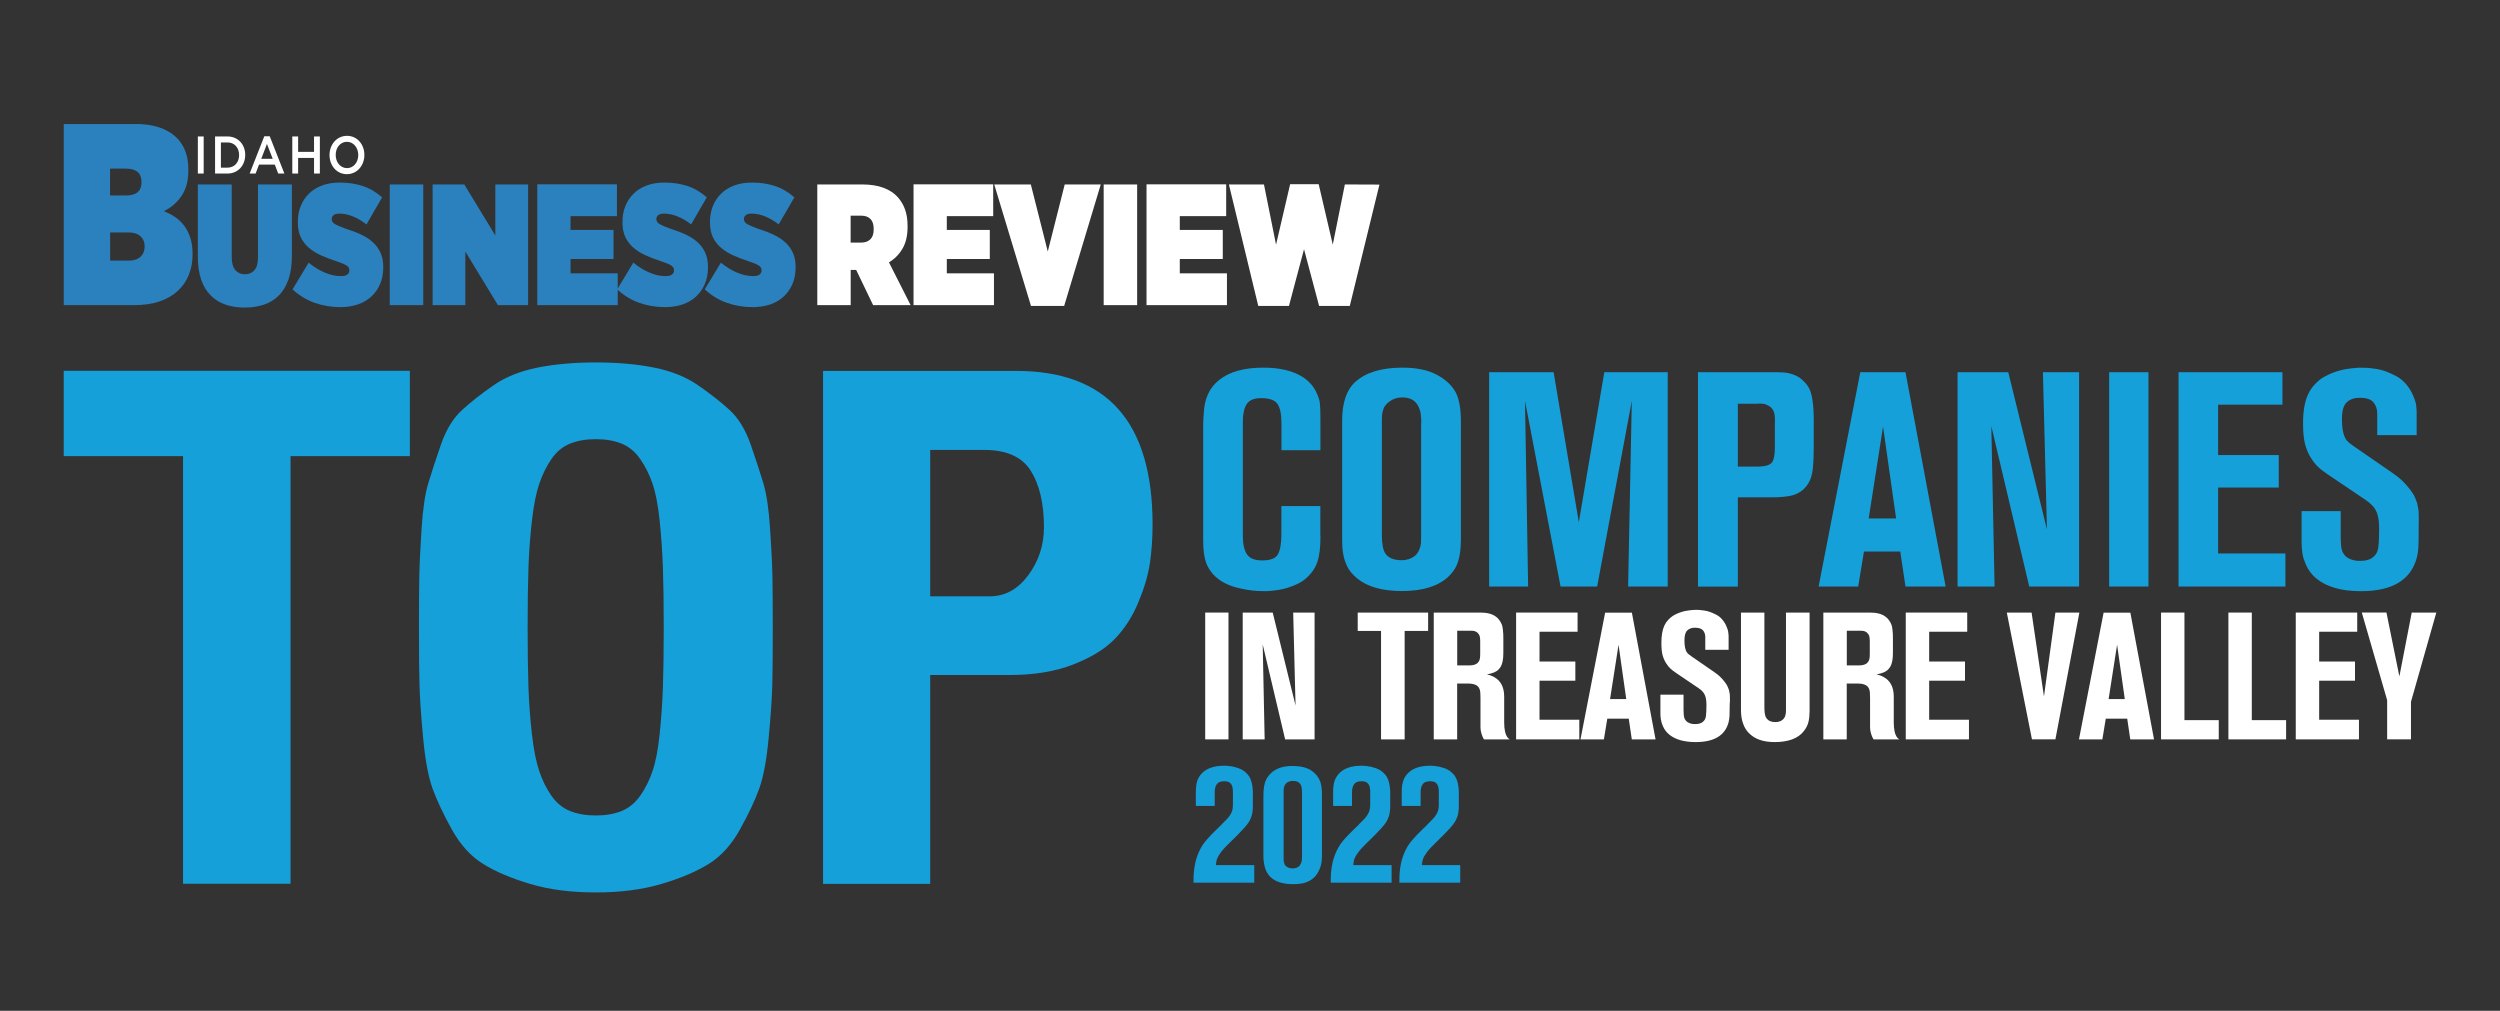 <svg enable-background="new 0 0 360 145.56" viewBox="0 0 360 145.56" xmlns="http://www.w3.org/2000/svg" xmlns:xlink="http://www.w3.org/1999/xlink"><rect x="0" y="0" width="360" height="145.56" fill="#333333" stroke="none"/><clipPath id="a"><path d="m9.18 17.87h189.46v26.42h-189.46z"/></clipPath><clipPath id="b"><path d="m9.18 17.87h189.46v26.42h-189.46z"/></clipPath><path d="m133.95 127.27v-30.07h11.49c3.46 0 6.48-.5 9.07-1.5 2.58-1 4.58-2.22 5.99-3.67 1.42-1.45 2.56-3.21 3.42-5.29.87-2.08 1.42-3.98 1.67-5.69s.38-3.55.38-5.52c0-14.75-6.54-22.12-19.63-22.12h-27.82v73.87h15.43zm7.79-62.48c3.2 0 5.43 1 6.69 3s1.9 4.71 1.9 8.14c0 2.56-.75 4.86-2.25 6.89s-3.35 3.05-5.54 3.05h-8.59v-21.08zm-39.71 59.63c1.78-1.1 3.29-2.75 4.52-4.97 1.23-2.21 2.16-4.17 2.77-5.87.62-1.7 1.07-4.15 1.37-7.34.3-3.2.47-5.73.52-7.59s.07-4.63.07-8.29c0-3.23-.02-5.67-.05-7.32s-.14-3.91-.33-6.79c-.18-2.88-.51-5.09-.97-6.64-.47-1.55-1.07-3.4-1.82-5.57-.75-2.16-1.77-3.83-3.05-5s-2.79-2.35-4.52-3.55-3.84-2.05-6.32-2.55-5.29-.75-8.42-.75-5.93.25-8.42.75c-2.48.5-4.59 1.35-6.32 2.55s-3.24 2.38-4.52 3.55-2.3 2.83-3.05 5-1.36 4.02-1.82 5.57c-.47 1.55-.79 3.76-.97 6.64s-.29 5.14-.32 6.79-.05 4.09-.05 7.32c0 3.66.03 6.43.08 8.29s.22 4.4.52 7.59c.3 3.2.76 5.64 1.37 7.34.62 1.7 1.54 3.65 2.77 5.87 1.23 2.21 2.74 3.87 4.52 4.97s4.04 2.06 6.77 2.87c2.73.82 5.88 1.22 9.44 1.22s6.71-.41 9.44-1.22c2.75-.81 5.01-1.77 6.79-2.87m-22.63-9.84c-.72-1.03-1.3-2.21-1.75-3.55-.45-1.33-.8-3.1-1.05-5.29-.25-2.2-.42-4.45-.5-6.77-.08-2.31-.12-5.19-.12-8.62s.04-6.3.12-8.61.25-4.57.5-6.77.6-3.96 1.05-5.29 1.03-2.52 1.75-3.57 1.61-1.79 2.67-2.22 2.31-.65 3.74-.65 2.67.22 3.72.65 1.94 1.17 2.67 2.22 1.32 2.23 1.77 3.55.79 3.08 1.02 5.29.39 4.48.47 6.79c.08 2.32.12 5.19.12 8.61 0 3.43-.04 6.3-.12 8.62-.08 2.31-.24 4.57-.47 6.77s-.57 3.96-1.02 5.29-1.04 2.51-1.77 3.55c-.73 1.03-1.62 1.77-2.67 2.2s-2.29.65-3.72.65-2.68-.22-3.74-.65-1.95-1.17-2.67-2.2m-70.22-48.9h17.18v61.58h15.48v-61.58h17.18v-12.28h-49.84z" fill="#16a0d9"/><path d="m.18 43.29h393.12v106.04h-393.12z" fill="none"/><path d="m190.15 77.25c0 1.56-.15 2.79-.45 3.67-.2.58-.49 1.11-.88 1.58s-.79.85-1.2 1.13-.89.53-1.44.74-1.03.36-1.42.45-.84.17-1.35.22c-.5.06-.84.08-.99.08s-.35 0-.58 0c-1 0-1.98-.11-2.94-.32-2.65-.5-4.38-1.72-5.19-3.67-.3-.8-.45-1.87-.45-3.22v-16.8c0-.36.03-.89.08-1.6.09-2.09.82-3.68 2.2-4.78 1.49-1.2 3.62-1.79 6.38-1.79 2.42 0 4.34.47 5.76 1.41.91.63 1.55 1.38 1.92 2.26.24.48.39.94.45 1.37s.09 1.14.09 2.13v4.72h-5.61v-3.88c0-1.29-.19-2.22-.57-2.78s-1.16-.84-2.36-.84c-1.01 0-1.7.29-2.07.85-.37.57-.56 1.41-.56 2.52v16.5c0 1.14.19 2.01.58 2.6.38.6 1.12.9 2.22.9 1.17 0 1.92-.29 2.25-.88s.5-1.56.5-2.92v-4.03h5.61v4.38z" fill="#16a0d9"/><path d="m210.36 77.86c0 1.11-.12 2.08-.37 2.92s-.72 1.59-1.42 2.26c-1.48 1.38-3.71 2.07-6.68 2.07-2.82 0-4.96-.6-6.42-1.79-.75-.61-1.27-1.25-1.54-1.92-.44-.9-.66-2.08-.66-3.54v-17.3c0-2.58.64-4.44 1.92-5.59 1.52-1.35 3.77-2.03 6.74-2.03 2.06 0 3.74.35 5.02 1.05s2.18 1.56 2.71 2.58c.47.95.71 2.33.71 4.12v17.17zm-5.72-.83v-15.96l.02-.17c0-.11 0-.23 0-.34s-.01-.26-.02-.44-.03-.35-.05-.51-.06-.34-.12-.52-.12-.35-.19-.49c-.4-.91-1.18-1.37-2.35-1.37-.71 0-1.32.19-1.83.58-.16.1-.3.22-.42.35s-.22.26-.3.37-.14.26-.19.45-.09.33-.12.43-.05.26-.06.48-.02.37-.02.45 0 .25 0 .5 0 .41 0 .47v15.6.17c0 1.28.18 2.17.53 2.67.44.61 1.22.92 2.33.92.67 0 1.26-.18 1.77-.53.33-.23.57-.54.73-.93s.25-.72.27-.98.02-.67.02-1.2z" fill="#16a0d9"/><path d="m240.15 84.46h-5.7l.53-26.74-4.99 26.74h-5.27l-5.12-26.74.45 26.74h-5.61v-30.86h9.28l3.63 21.6 3.67-21.6h9.13z" fill="#16a0d9"/><path d="m261.17 64.61c0 1.54-.07 2.69-.21 3.47s-.44 1.44-.9 2c-.46.57-1.06.97-1.8 1.2s-1.82.34-3.21.34h-4.8v12.85h-5.74v-30.87h11.46c.61 0 1.12.04 1.54.13.81.17 1.46.47 1.95.91.49.43.84.86 1.06 1.29.44.87.66 2.41.66 4.63v4.05zm-5.59-.17v-3.14c0-.07 0-.24.01-.51s.01-.46 0-.57-.03-.26-.05-.47c-.03-.21-.07-.38-.14-.53-.06-.15-.15-.29-.27-.42-.1-.13-.22-.24-.37-.33s-.29-.16-.42-.21-.27-.09-.43-.11-.28-.03-.37-.03-.2 0-.33 0l-.17.02h-2.79v9.05h2.75c1.17 0 1.89-.21 2.18-.62.26-.36.4-1.08.4-2.13z" fill="#16a0d9"/><path d="m280.17 84.46h-5.78l-.75-5.04h-5.23l-.83 5.04h-5.7l6-30.86h6.51zm-7.13-9.8-1.88-13.23-2.07 13.23z" fill="#16a0d9"/><path d="m299.38 84.46h-7.17l-5.46-23.11.47 23.11h-5.33v-30.86h7.3l5.57 22.64-.58-22.64h5.21v30.86z" fill="#16a0d9"/><path d="m309.38 84.46h-5.66v-30.86h5.66z" fill="#16a0d9"/><path d="m329.1 84.46h-15.39v-30.86h14.96v4.67h-9.26v7.26h8.73v4.67h-8.73v9.5h9.69z" fill="#16a0d9"/><path d="m348.29 75.86c0 1.35-.01 2.31-.04 2.88s-.11 1.12-.26 1.67c-.88 3.14-3.55 4.72-8 4.72-2.75 0-4.86-.58-6.34-1.75-.71-.55-1.25-1.26-1.62-2.11-.16-.41-.26-.7-.32-.86s-.12-.45-.18-.86-.1-.9-.1-1.45v-4.5h5.63v3.58c0 1.05.07 1.77.21 2.16.16.41.42.74.79.98.48.3 1.07.45 1.75.45.88 0 1.54-.19 1.96-.58.38-.3.62-.74.7-1.32s.13-1.51.13-2.77c0-1.28-.21-2.23-.62-2.84-.1-.16-.22-.31-.36-.46s-.26-.26-.36-.34-.22-.17-.35-.27-.21-.16-.22-.17l-5.38-3.63c-.65-.44-1.16-.82-1.5-1.15-.35-.33-.71-.78-1.08-1.37-.37-.6-.64-1.26-.82-1.99s-.27-1.7-.27-2.92c0-1.79.25-3.2.75-4.23.24-.51.56-.97.95-1.39.39-.41.79-.75 1.21-1s.88-.48 1.4-.67.97-.33 1.37-.42c.39-.08.81-.15 1.25-.2s.75-.08.94-.09c.18-.01.36-.01.53-.01.27 0 .53.01.78.02s.64.06 1.18.13 1.05.2 1.53.37c.48.18.98.41 1.5.68s1.01.67 1.44 1.16c.43.5.78 1.07 1.04 1.71.01.04.05.14.12.3.06.16.1.26.12.31.01.05.04.14.08.27s.07.24.08.32c.01.09.02.2.04.35s.04.31.04.47c.01.16.01.35.01.57v3.05h-5.68v-3.14c0-.61-.18-1.14-.54-1.58s-1.03-.66-2-.66c-.77 0-1.38.22-1.85.65-.46.43-.69 1.24-.69 2.42 0 1.39.21 2.38.62 2.97.16.24.55.58 1.17 1l5.51 3.8c.97.64 1.81 1.44 2.54 2.41.14.2.27.39.4.57.12.18.22.38.3.6s.15.39.21.52.11.32.15.58.07.43.1.52.05.29.05.61c.01.31.01.51.01.58v.68c-.01.37-.01.6-.01.67z" fill="#16a0d9"/><path d="m180.6 127.1h-8.73v-.4c0-1.61.28-3 .85-4.19.15-.32.32-.61.49-.87s.4-.55.68-.86.48-.53.61-.66.39-.39.79-.78c.06-.06.14-.13.24-.23s.2-.19.29-.28.16-.17.24-.26c.02-.02.09-.09.2-.2s.18-.18.22-.22.1-.11.19-.2.16-.17.21-.23.11-.14.17-.23.12-.17.17-.26.09-.17.13-.26c.13-.28.19-.66.19-1.13v-1.89c0-.58-.14-.99-.43-1.23-.2-.15-.47-.22-.79-.22-.3 0-.54.04-.73.12-.45.23-.67.72-.67 1.47v1.97h-2.72v-2.02c0-.56.06-1.04.16-1.45.11-.41.32-.79.63-1.15.71-.78 1.79-1.17 3.22-1.17h.29s.22.01.48.04c.25.02.47.06.65.1s.41.11.68.2.51.21.71.34.4.31.6.52.36.46.47.74c.11.27.18.58.24.93.05.35.08.59.08.72v2.19c0 .62-.07 1.15-.22 1.57-.08.24-.2.49-.35.74s-.39.55-.71.9-.59.64-.83.88-.62.62-1.16 1.15c-.04.04-.14.14-.3.3s-.27.27-.33.33c-.06.07-.16.17-.3.32s-.25.28-.32.38-.16.22-.26.37c-.1.14-.18.28-.25.41s-.12.27-.17.41c-.07.26-.11.52-.12.77h5.52v2.52z" fill="#16a0d9"/><path d="m190.36 123.31c0 .46-.05.9-.16 1.32-.05.19-.12.39-.21.6-.09.2-.22.44-.4.7-.17.26-.42.51-.73.72-.31.22-.67.39-1.08.5-.47.11-.99.17-1.55.17-1.49 0-2.59-.35-3.3-1.05-.33-.33-.58-.74-.74-1.22-.17-.55-.26-1.16-.26-1.81v-8.59c0-.07 0-.19.01-.34s.01-.27.01-.35c.02-.47.09-.88.19-1.22s.27-.68.52-1c.72-.96 1.87-1.44 3.44-1.44 1.15 0 2.05.21 2.69.63s1.07.95 1.31 1.58c.17.48.26 1.11.26 1.9zm-2.87.02v-9.01c0-.53-.03-.89-.1-1.1-.15-.51-.55-.77-1.19-.77-.15 0-.28.01-.4.04s-.23.07-.32.11-.17.1-.24.17-.13.13-.17.19-.08.14-.12.23c-.03.09-.05.17-.07.23-.01.06-.02.14-.03.24s-.01.17-.01.21v.18s0 .13 0 .13v9.33.31c0 .06.02.18.06.37s.1.33.18.43.21.2.38.29.39.14.64.14c.35 0 .63-.07.85-.22.16-.11.28-.27.37-.46.08-.19.13-.36.14-.49.02-.11.03-.3.03-.55z" fill="#16a0d9"/><path d="m200.36 127.1h-8.73v-.4c0-1.61.28-3 .85-4.19.15-.32.32-.61.49-.87s.4-.55.68-.86.48-.53.61-.66.39-.39.79-.78c.06-.06.14-.13.24-.23s.2-.19.29-.28.17-.17.24-.26c.02-.02.09-.09.2-.2s.18-.18.22-.22.1-.11.19-.2.17-.17.21-.23c.05-.06.11-.14.17-.23.07-.09.12-.17.17-.26s.09-.17.13-.26c.13-.28.2-.66.2-1.13v-1.89c0-.58-.14-.99-.43-1.23-.2-.15-.47-.22-.79-.22-.3 0-.54.04-.73.12-.45.23-.67.72-.67 1.47v1.97h-2.72v-2.02c0-.56.05-1.04.17-1.45.11-.41.32-.79.63-1.15.71-.78 1.79-1.17 3.22-1.17h.29c.07 0 .22.01.48.04s.47.06.65.1.41.11.68.2c.28.09.51.21.71.34s.4.31.6.52.35.46.47.74c.11.27.18.58.24.93.05.35.08.59.08.72v2.19c0 .62-.07 1.15-.22 1.57-.08.24-.2.49-.35.74s-.39.55-.71.9-.59.64-.83.88-.62.62-1.16 1.15c-.04.04-.14.14-.3.3s-.27.27-.33.33c-.06.07-.16.17-.3.32s-.25.28-.32.38-.16.22-.26.37c-.1.14-.19.28-.25.41-.07.13-.12.27-.17.41-.06.26-.11.52-.12.77h5.52v2.52z" fill="#16a0d9"/><path d="m210.24 127.1h-8.73v-.4c0-1.61.28-3 .85-4.19.15-.32.32-.61.49-.87s.4-.55.68-.86.48-.53.61-.66.39-.39.79-.78c.06-.06.14-.13.24-.23s.2-.19.29-.28.17-.17.24-.26c.02-.02.09-.09.2-.2s.18-.18.22-.22.1-.11.19-.2.17-.17.21-.23c.05-.06.11-.14.17-.23.07-.09.12-.17.17-.26s.09-.17.13-.26c.13-.28.2-.66.2-1.13v-1.89c0-.58-.14-.99-.43-1.23-.2-.15-.47-.22-.79-.22-.3 0-.54.04-.73.12-.45.23-.67.72-.67 1.47v1.97h-2.72v-2.02c0-.56.05-1.04.17-1.45.11-.41.32-.79.63-1.15.71-.78 1.79-1.17 3.22-1.17h.29c.07 0 .22.01.48.04s.47.06.65.1.41.11.68.2c.28.09.51.21.71.34s.4.31.6.52.35.46.47.74c.11.27.18.58.24.93.05.35.08.59.08.72v2.19c0 .62-.07 1.15-.22 1.57-.08.24-.2.49-.35.74s-.39.55-.71.9-.59.64-.83.88-.62.62-1.16 1.15c-.04.04-.14.14-.3.3s-.27.27-.33.33c-.06.07-.16.17-.3.32s-.25.28-.32.38-.16.22-.26.37c-.1.14-.19.28-.25.41-.07.13-.12.27-.17.41-.06.26-.11.52-.12.77h5.52v2.52z" fill="#16a0d9"/><g fill="#ffffff"><path d="m176.9 106.47h-3.35v-18.26h3.35z"/><path d="m189.3 106.47h-4.24l-3.23-13.67.28 13.67h-3.16v-18.26h4.32l3.29 13.39-.34-13.39h3.08z"/><path d="m205.65 90.85h-3.38v15.62h-3.4v-15.62h-3.36v-2.64h10.14z"/><path d="m217.39 106.47h-3.7c-.02-.03-.04-.08-.08-.15-.03-.06-.06-.11-.08-.14-.23-.52-.34-1.01-.34-1.46v-4.17c0-.38-.01-.67-.03-.88-.05-.47-.23-.79-.52-.97-.3-.18-.7-.27-1.21-.27h-1.6v8.04h-3.37v-18.26h6.73c.97 0 1.71.2 2.22.59.21.15.39.33.53.55.14.21.25.41.32.58s.12.41.15.71.05.53.06.67c0 .15.01.39.01.74v1.97c0 .88-.12 1.54-.37 1.97-.16.24-.29.4-.38.48-.18.16-.39.28-.61.37s-.55.18-1 .28c.05 0 .19.04.42.11s.42.15.58.25c.98.52 1.48 1.46 1.48 2.83v3.71c0 1.01.16 1.73.47 2.15.03.06.13.16.32.3zm-4.24-12.39v-1.75c0-.34-.03-.59-.08-.75s-.16-.32-.31-.47c-.05-.04-.1-.08-.15-.11s-.11-.06-.17-.08-.11-.04-.14-.05-.09-.02-.18-.03c-.09 0-.14-.01-.16-.01s-.08 0-.19 0-.17 0-.18 0h-1.75v4.99h1.75c.61 0 1.03-.15 1.26-.44.13-.15.21-.31.24-.48.04-.18.06-.45.06-.82z"/><path d="m227.42 106.47h-9.1v-18.26h8.85v2.76h-5.48v4.29h5.16v2.76h-5.16v5.62h5.73z"/><path d="m238.4 106.47h-3.42l-.44-2.98h-3.09l-.49 2.98h-3.37l3.55-18.25h3.85zm-4.22-5.8-1.11-7.83-1.22 7.83z"/><path d="m249.08 101.38c0 .8-.01 1.37-.03 1.7-.02.34-.07.67-.15.99-.52 1.86-2.1 2.79-4.73 2.79-1.62 0-2.87-.35-3.75-1.04-.42-.33-.74-.75-.96-1.25-.09-.24-.16-.42-.19-.51-.03-.1-.07-.27-.11-.51s-.06-.53-.06-.86v-2.66h3.33v2.12c0 .62.04 1.05.13 1.27.09.25.25.44.47.58.29.18.63.27 1.04.27.52 0 .91-.11 1.16-.34.23-.18.37-.44.42-.78s.08-.89.08-1.64c0-.76-.12-1.32-.37-1.68-.06-.09-.13-.18-.21-.27s-.16-.16-.21-.2c-.06-.05-.13-.1-.21-.16s-.12-.09-.13-.1l-3.18-2.15c-.39-.26-.68-.49-.89-.68s-.42-.46-.64-.81-.38-.75-.49-1.17c-.11-.43-.16-1.01-.16-1.73 0-1.06.15-1.89.44-2.5.14-.3.33-.58.56-.82s.47-.44.71-.59.52-.28.83-.4c.31-.11.58-.2.81-.25s.48-.09.74-.12.45-.05.56-.05.21-.01.32-.01c.16 0 .31 0 .46.01s.38.03.7.08c.32.04.62.12.9.22.28.11.58.24.89.4s.6.39.85.69.46.63.61 1.01c.01.03.03.08.07.18s.06.15.07.18.03.08.05.16c.03.08.04.14.04.19s.01.12.03.21c.01.09.02.18.03.28 0 .1.01.21.01.33v1.81h-3.36v-1.86c0-.36-.11-.67-.32-.93s-.61-.39-1.18-.39c-.45 0-.82.13-1.09.39s-.41.73-.41 1.43c0 .83.12 1.41.37 1.75.09.14.32.34.69.59l3.26 2.25c.57.38 1.07.85 1.5 1.43.08.12.16.23.23.33.07.11.13.22.18.35s.09.23.13.31.07.19.09.34.04.25.06.31c.02.05.03.17.03.36 0 .18.01.3.01.34s0 .18 0 .4c-.03.23-.03.37-.03.41z"/><path d="m260.58 102.35c0 .61-.05 1.15-.16 1.6-.11.46-.33.9-.67 1.33-.81 1.05-2.21 1.58-4.22 1.58-1.64 0-2.88-.44-3.72-1.33-.34-.34-.59-.75-.77-1.24-.23-.58-.34-1.25-.34-2.02v-14.06h3.37v13.57c0 .66.06 1.13.18 1.43.24.51.7.77 1.4.77.4 0 .72-.09.97-.28.08-.05.14-.11.21-.19s.11-.15.15-.21.07-.15.1-.25.05-.18.06-.25c.01-.06.02-.16.03-.28s.01-.21.01-.25c0-.05 0-.14 0-.28s0-.22 0-.25v-13.53h3.4z"/><path d="m273.49 106.47h-3.7c-.02-.03-.04-.08-.08-.15-.03-.06-.06-.11-.08-.14-.23-.52-.34-1.01-.34-1.46v-4.17c0-.38-.01-.67-.03-.88-.05-.47-.23-.79-.52-.97-.3-.18-.7-.27-1.21-.27h-1.6v8.04h-3.37v-18.26h6.73c.97 0 1.71.2 2.22.59.21.15.39.33.53.55.14.21.25.41.32.58s.12.41.15.71.05.53.06.67c0 .15.01.39.01.74v1.97c0 .88-.12 1.54-.37 1.97-.16.24-.29.4-.38.48-.18.16-.39.28-.61.37s-.55.18-1 .28c.05 0 .19.04.42.11s.42.15.58.25c.98.52 1.48 1.46 1.48 2.83v3.71c0 1.01.16 1.73.47 2.15.03.06.14.16.32.3zm-4.24-12.39v-1.75c0-.34-.03-.59-.08-.75s-.16-.32-.31-.47c-.05-.04-.1-.08-.15-.11s-.11-.06-.17-.08-.11-.04-.14-.05-.09-.02-.18-.03c-.09 0-.14-.01-.16-.01s-.08 0-.19 0-.17 0-.18 0h-1.75v4.99h1.75c.61 0 1.03-.15 1.26-.44.13-.15.21-.31.24-.48.05-.18.06-.45.06-.82z"/><path d="m283.53 106.47h-9.1v-18.26h8.85v2.76h-5.48v4.29h5.16v2.76h-5.16v5.62h5.73z"/><path d="m299.43 88.21-3.45 18.25h-3.38l-3.62-18.25h3.57l1.78 12.08 1.65-12.08z"/><path d="m310.18 106.47h-3.42l-.44-2.98h-3.09l-.49 2.98h-3.37l3.55-18.25h3.85zm-4.21-5.8-1.11-7.83-1.22 7.83z"/><path d="m319.5 106.47h-8.31v-18.26h3.37v15.49h4.94z"/><path d="m329.2 106.47h-8.31v-18.26h3.37v15.49h4.94z"/><path d="m339.69 106.47h-9.1v-18.26h8.85v2.76h-5.48v4.29h5.16v2.76h-5.16v5.62h5.73z"/><path d="m350.83 88.21-3.65 12.85v5.4h-3.43v-5.63l-3.65-12.62h3.55l1.86 9.2 1.78-9.2z"/></g><g clip-path="url(#a)"><path clip-path="url(#b)" d="m117.68 43.94h4.82v-5.07h.79l2.44 5.07h5.4l-3.12-6.16c.8-.48 1.45-1.13 1.94-1.96s.74-1.87.74-3.13v-.15c0-.91-.12-1.7-.36-2.37s-.59-1.26-1.05-1.78c-.52-.58-1.21-1.03-2.06-1.35s-1.88-.48-3.09-.48h-6.44v17.38zm4.81-9.01v-3.87h1.58c.52 0 .94.15 1.26.46s.48.78.48 1.41v.13c0 .62-.16 1.08-.48 1.4-.32.31-.74.47-1.28.47zm9.06 9.01h11.58v-4.58h-6.79v-2.06h6.19v-4.19h-6.19v-1.99h6.68v-4.58h-11.47zm16.91.11h4.78l5.27-17.49h-5.19l-2.44 9.66-2.44-9.66h-5.27zm10.47-.11h4.82v-17.38h-4.82zm6.17 0h11.58v-4.58h-6.79v-2.06h6.19v-4.19h-6.19v-1.99h6.68v-4.58h-11.47zm16.09.11h4.42l2.17-8.16 2.17 8.16h4.42l4.27-17.47-4.98-.02-1.74 8.67-2.03-8.71h-4.11l-2.03 8.71-1.74-8.67h-5.05z" fill="#ffffff"/><path clip-path="url(#b)" d="m9.18 43.94h10.09c1.43 0 2.67-.18 3.72-.54s1.93-.87 2.63-1.53 1.23-1.43 1.58-2.31.53-1.84.53-2.89v-.15c0-.85-.11-1.6-.32-2.25-.21-.66-.5-1.24-.86-1.73-.36-.5-.8-.92-1.31-1.27s-1.06-.63-1.66-.86c1.04-.49 1.89-1.22 2.55-2.18s.99-2.17.99-3.63v-.19c0-.95-.12-1.76-.37-2.46-.24-.69-.58-1.29-1.01-1.79-1.34-1.54-3.45-2.31-6.32-2.31h-10.24zm11.2-17.69c0 1.27-.75 1.9-2.25 1.9h-2.28v-3.87h2.28c1.5 0 2.25.65 2.25 1.94zm.45 9.27c0 .6-.2 1.08-.59 1.45-.4.37-.98.56-1.75.56h-2.63v-4.06h2.63c.77 0 1.35.19 1.75.56s.59.85.59 1.45zm17.17 8.35c.84-.28 1.55-.72 2.15-1.32s1.06-1.37 1.39-2.31c.33-.95.49-2.08.49-3.4v-10.28h-4.88v10.51c0 .86-.18 1.48-.53 1.86s-.8.57-1.36.57c-.55 0-1.01-.2-1.36-.59-.35-.4-.53-1.04-.53-1.91v-10.44h-4.88v10.38c0 1.29.16 2.4.48 3.33s.78 1.69 1.38 2.28c.6.6 1.3 1.03 2.13 1.32.82.28 1.74.42 2.75.42 1.01.01 1.93-.14 2.77-.42m13.56-.04c.75-.26 1.39-.64 1.93-1.14s.95-1.1 1.25-1.8.45-1.49.45-2.37v-.07c0-.8-.13-1.48-.4-2.07-.27-.58-.64-1.09-1.12-1.52s-1.05-.8-1.71-1.1c-.66-.31-1.39-.58-2.19-.83-.77-.28-1.3-.51-1.58-.69s-.42-.41-.42-.67v-.05c0-.21.09-.4.27-.54.18-.15.45-.22.8-.22.67 0 1.35.14 2.04.43s1.32.67 1.89 1.13l2.26-3.9c-.89-.78-1.84-1.33-2.84-1.65s-2.09-.48-3.28-.48c-.94 0-1.78.14-2.53.42s-1.38.67-1.89 1.18c-.52.51-.91 1.1-1.19 1.8s-.41 1.45-.41 2.25v.1c0 .82.14 1.53.42 2.12.28.58.67 1.09 1.17 1.52s1.08.79 1.75 1.09 1.4.58 2.19.84c.71.23 1.21.44 1.48.62.28.18.41.4.41.67v.05c0 .23-.09.43-.28.58-.19.16-.5.23-.93.23-.75 0-1.52-.16-2.31-.5-.8-.33-1.58-.81-2.34-1.44l-2.32 3.85c.95.88 2.01 1.52 3.18 1.94 1.17.41 2.42.62 3.74.62.93-.01 1.76-.14 2.51-.4m4.57.11h4.82v-17.38h-4.82zm6.16 0h4.72v-7.72l4.69 7.72h4.35v-17.38h-4.72v7.35l-4.47-7.35h-4.56v17.38zm15.08 0h11.58v-4.58h-6.79v-2.06h6.19v-4.19h-6.19v-1.99h6.68v-4.58h-11.47zm20.95-.11c.75-.26 1.39-.64 1.93-1.14.53-.5.95-1.1 1.25-1.8s.45-1.49.45-2.37v-.07c0-.8-.13-1.48-.4-2.07-.27-.58-.64-1.09-1.12-1.52s-1.06-.8-1.72-1.1c-.66-.31-1.39-.58-2.19-.83-.77-.28-1.3-.51-1.58-.69s-.42-.41-.42-.67v-.05c0-.21.09-.4.27-.54.18-.15.45-.22.8-.22.67 0 1.35.14 2.04.43s1.32.67 1.89 1.13l2.26-3.9c-.89-.78-1.84-1.33-2.84-1.65s-2.09-.48-3.28-.48c-.94 0-1.78.14-2.53.42s-1.38.67-1.89 1.18c-.52.51-.91 1.1-1.19 1.8-.28.69-.41 1.45-.41 2.25v.1c0 .82.14 1.53.42 2.12.28.58.67 1.09 1.17 1.52s1.08.79 1.75 1.09 1.4.58 2.19.84c.71.23 1.21.44 1.48.62.28.18.41.4.41.67v.05c0 .23-.09.43-.28.58-.19.16-.5.23-.93.23-.75 0-1.52-.16-2.31-.5-.8-.33-1.58-.81-2.34-1.44l-2.32 3.85c.95.88 2.01 1.52 3.18 1.94 1.17.41 2.42.62 3.74.62.93-.01 1.77-.14 2.52-.4m12.62 0c.75-.26 1.4-.64 1.93-1.14s.95-1.1 1.25-1.8.45-1.49.45-2.37v-.07c0-.8-.13-1.48-.4-2.07-.27-.58-.64-1.09-1.13-1.52-.48-.43-1.06-.8-1.72-1.1-.66-.31-1.39-.58-2.19-.83-.77-.28-1.3-.51-1.58-.69s-.42-.41-.42-.67v-.05c0-.21.09-.4.27-.54.18-.15.45-.22.8-.22.67 0 1.35.14 2.04.43s1.32.67 1.89 1.13l2.26-3.9c-.89-.78-1.84-1.33-2.84-1.65s-2.09-.48-3.28-.48c-.94 0-1.78.14-2.53.42s-1.38.67-1.9 1.18-.91 1.1-1.19 1.8-.41 1.45-.41 2.25v.1c0 .82.14 1.53.42 2.12.28.58.67 1.09 1.17 1.52s1.08.79 1.75 1.09 1.4.58 2.19.84c.71.23 1.21.44 1.49.62.27.18.41.4.41.67v.05c0 .23-.09.43-.28.58-.19.16-.49.23-.93.23-.74 0-1.51-.16-2.31-.5-.8-.33-1.57-.81-2.34-1.44l-2.32 3.85c.95.88 2.01 1.52 3.18 1.94 1.17.41 2.42.62 3.74.62.94-.01 1.78-.14 2.53-.4" fill="#2b81be"/><path clip-path="url(#b)" d="m28.49 24.99h.84v-5.34h-.84zm2.48 0h1.79c1.51 0 2.55-1.17 2.55-2.67v-.02c0-1.5-1.04-2.65-2.55-2.65h-1.79zm1.79-4.48c1.01 0 1.67.77 1.67 1.81v.02c0 1.04-.66 1.8-1.67 1.8h-.95v-3.63zm3.19 4.48h.86l.49-1.29h2.27l.49 1.29h.89l-2.11-5.37h-.78zm1.67-2.12.82-2.14.83 2.14zm4.47 2.12h.84v-2.25h2.29v2.25h.84v-5.34h-.84v2.22h-2.29v-2.22h-.84zm7.86.09c1.48 0 2.52-1.26 2.52-2.76v-.02c0-1.5-1.03-2.74-2.5-2.74-1.48 0-2.52 1.26-2.52 2.76v.02c0 1.5 1.03 2.74 2.5 2.74m.02-.87c-.95 0-1.63-.85-1.63-1.89v-.02c0-1.04.67-1.88 1.62-1.88s1.63.86 1.63 1.9v.02c-.01 1.03-.67 1.87-1.62 1.87" fill="#ffffff"/></g></svg>